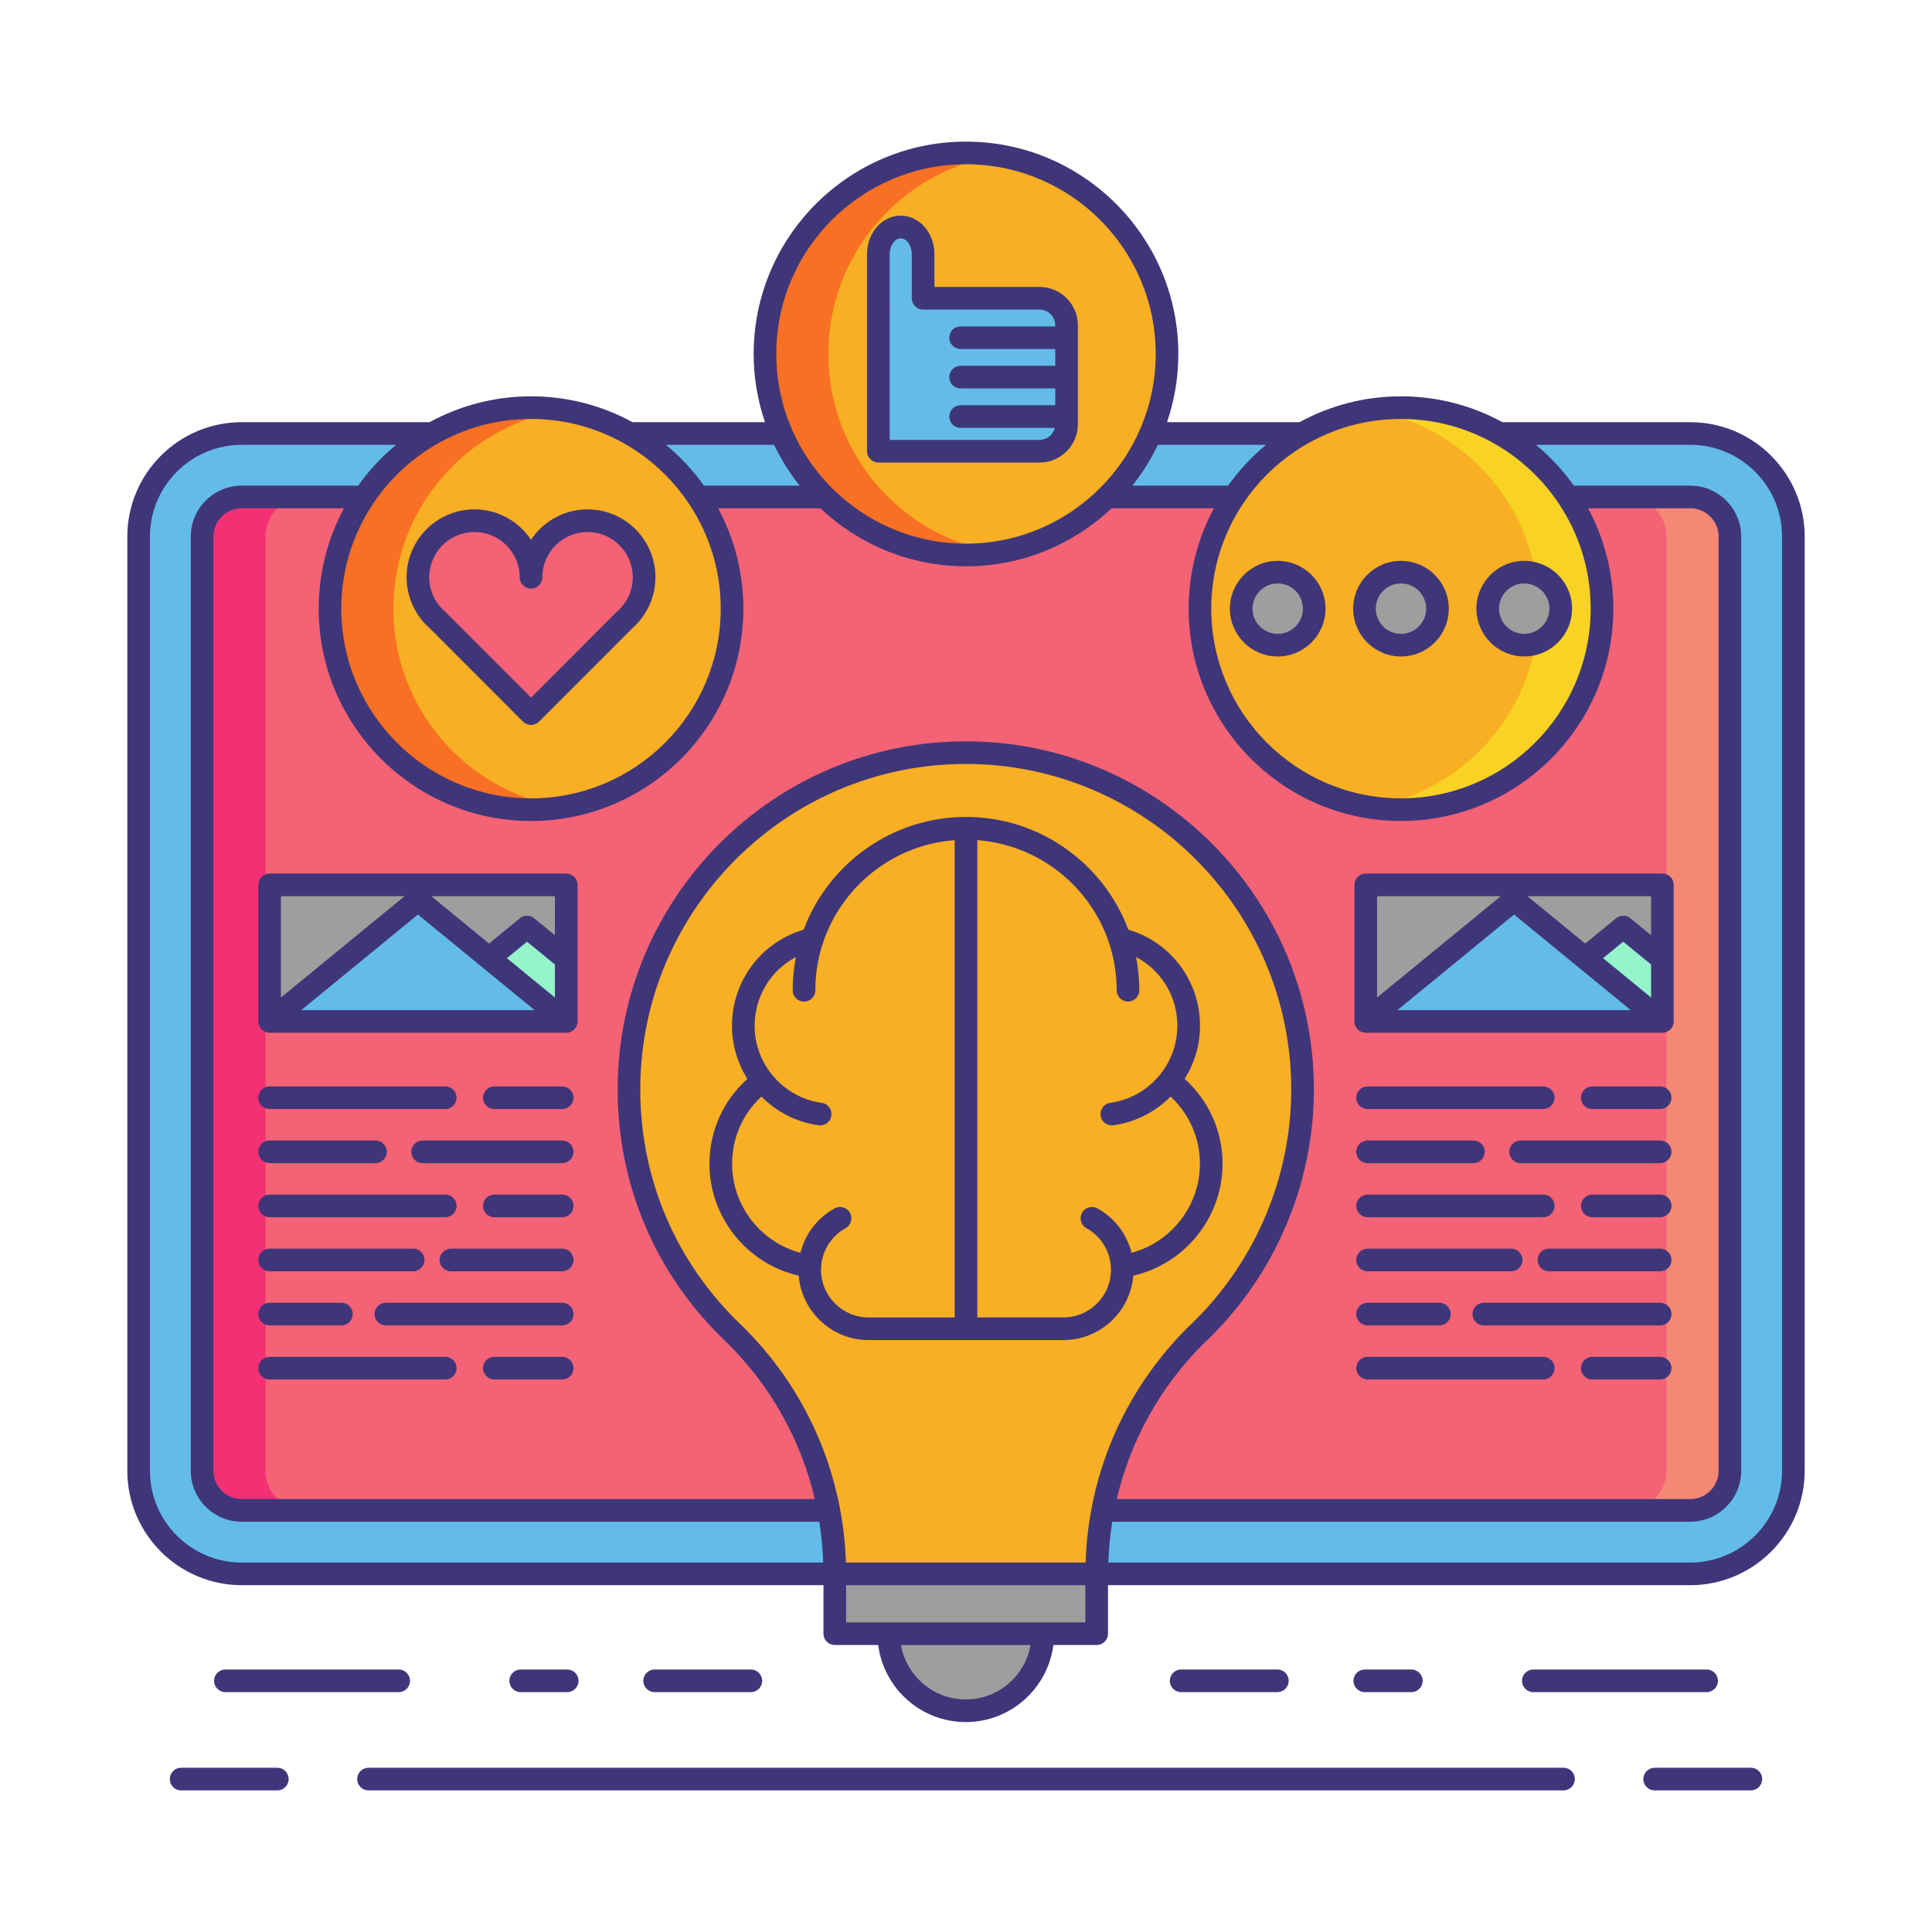 <svg id="Layer_1" enable-background="new 0 0 256 256" height="512" viewBox="0 0 256 256" width="512" xmlns="http://www.w3.org/2000/svg"><g><g><g><path d="m32.035 208.546c-7.535 0-13.665-6.13-13.665-13.665v-123.776c0-7.535 6.13-13.665 13.665-13.665h191.931c7.535 0 13.665 6.13 13.665 13.665v123.776c0 7.535-6.13 13.665-13.665 13.665z" fill="#63bce7"/></g></g><g><g><path d="m229.221 194.882c0 2.891-2.365 5.256-5.256 5.256h-191.93c-2.891 0-5.256-2.365-5.256-5.256v-123.777c0-2.891 2.365-5.256 5.256-5.256h191.931c2.891 0 5.256 2.365 5.256 5.256v123.777z" fill="#f46275"/></g></g><g><g><path d="m35.178 194.882v-123.777c0-2.891 2.365-5.256 5.256-5.256h-8.399c-2.891 0-5.256 2.365-5.256 5.256v123.777c0 2.891 2.365 5.256 5.256 5.256h8.399c-2.891-.001-5.256-2.366-5.256-5.256z" fill="#f43075"/></g></g><g><g><path d="m223.965 65.849h-8.399c2.891 0 5.256 2.365 5.256 5.256v123.777c0 2.891-2.365 5.256-5.256 5.256h8.399c2.891 0 5.256-2.365 5.256-5.256v-123.777c0-2.891-2.365-5.256-5.256-5.256z" fill="#f48875"/></g></g><g><g><path d="m172.599 144.361c0-24.647-19.979-44.632-44.632-44.632-24.647 0-44.626 19.985-44.626 44.632 0 12.769 5.371 24.278 13.967 32.414 8.21 8.088 13.307 19.333 13.307 31.772h34.71c0-12.306 4.986-23.443 13.039-31.517 8.754-8.15 14.235-19.767 14.235-32.669z" fill="#f8af23"/></g></g><g><g><path d="m117.758 216.472c0 5.642 4.571 10.214 10.211 10.214s10.214-4.571 10.214-10.214z" fill="#9e9e9e"/></g></g><g><g><path d="m110.616 208.547h34.699v7.925h-34.699z" fill="#9e9e9e"/></g></g><g><g><circle cx="70.363" cy="80.65" fill="#f8af23" r="26.636"/></g></g><g><g><path d="m85.35 76.489c0-4.138-3.355-7.493-7.493-7.493s-7.493 3.355-7.493 7.493c0-4.138-3.355-7.493-7.493-7.493s-7.493 3.355-7.493 7.493c0 2.255.998 4.276 2.574 5.65l12.413 12.424 12.413-12.424c1.574-1.375 2.572-3.395 2.572-5.65z" fill="#f46275"/></g></g><g><g><circle cx="185.637" cy="80.65" fill="#f8af23" r="26.636"/></g></g><g><g><circle cx="128" cy="46.9" fill="#f8af23" r="26.636"/></g></g><g><g><path d="m185.637 54.014c-1.429 0-2.831.116-4.199.332 12.715 2.014 22.437 13.022 22.437 26.304s-9.722 24.29-22.437 26.304c1.368.217 2.77.332 4.199.332 14.711 0 26.636-11.926 26.636-26.636s-11.926-26.636-26.636-26.636z" fill="#f8d323"/></g></g><g><g><path d="m52.126 80.65c0-13.282 9.722-24.29 22.437-26.304-1.368-.217-2.77-.332-4.199-.332-14.711 0-26.636 11.926-26.636 26.636 0 14.711 11.925 26.636 26.636 26.636 1.429 0 2.831-.116 4.199-.332-12.715-2.014-22.437-13.022-22.437-26.304z" fill="#f87023"/></g></g><g><g><path d="m109.762 46.9c0-13.282 9.722-24.29 22.437-26.304-1.368-.217-2.77-.332-4.199-.332-14.711 0-26.636 11.926-26.636 26.636 0 14.711 11.925 26.636 26.636 26.636 1.429 0 2.831-.116 4.199-.332-12.715-2.014-22.437-13.022-22.437-26.304z" fill="#f87023"/></g></g><g><g><path d="m137.744 59.789c1.968 0 3.58-1.612 3.58-3.579v-1.016-12.092c0-1.97-1.612-3.579-3.58-3.579h-15.429v-5.865c0-1.969-1.335-3.581-2.965-3.581s-2.965 1.612-2.965 3.581v7.875 18.256z" fill="#63bce7"/></g></g><g><g><g><g><path d="m35.723 117.248h39.307v18.096h-39.307z" fill="#9e9e9e"/></g></g><g><g><path d="m35.723 135.344 19.654-16.101 19.654 16.101z" fill="#63bce7"/></g></g><g><g><path d="m64.802 126.964 5.036-4.126 5.193 4.254v8.252z" fill="#96f4cb"/></g></g></g><g><g><g><path d="m180.969 117.248h39.307v18.096h-39.307z" fill="#9e9e9e"/></g></g><g><g><path d="m180.969 135.344 19.654-16.101 19.654 16.101z" fill="#63bce7"/></g></g><g><g><path d="m210.048 126.964 5.036-4.126 5.193 4.254v8.252z" fill="#96f4cb"/></g></g></g></g><g><g><g><g><circle cx="169.303" cy="80.65" fill="#9e9e9e" r="4.837"/></g></g></g><g><g><g><circle cx="185.637" cy="80.65" fill="#9e9e9e" r="4.837"/></g></g></g><g><g><g><circle cx="201.97" cy="80.65" fill="#9e9e9e" r="4.837"/></g></g></g></g><g><g><g><path d="m223.965 55.94h-24.884c-3.997-2.183-8.578-3.426-13.444-3.426s-9.448 1.243-13.445 3.426h-17.554c.966-2.839 1.498-5.878 1.498-9.04 0-15.514-12.622-28.136-28.136-28.136s-28.136 12.622-28.136 28.136c0 3.162.532 6.201 1.498 9.04h-17.554c-3.997-2.183-8.578-3.426-13.445-3.426-4.866 0-9.447 1.243-13.444 3.426h-24.884c-8.362 0-15.165 6.803-15.165 15.165v123.776c0 8.362 6.803 15.165 15.165 15.165h77.081v6.425c0 .829.671 1.5 1.5 1.5h5.749c.74 5.751 5.656 10.213 11.604 10.213 5.95 0 10.867-4.462 11.607-10.213h5.739c.829 0 1.5-.671 1.5-1.5v-6.425h77.15c8.362 0 15.165-6.803 15.165-15.165v-123.776c0-8.362-6.803-15.165-15.165-15.165zm-13.192 24.71c0 13.86-11.276 25.136-25.136 25.136s-25.137-11.275-25.137-25.136 11.276-25.136 25.137-25.136 25.136 11.276 25.136 25.136zm-99.475 119.234c-.005-.032-.011-.063-.019-.094-1.739-9.091-6.174-17.44-12.939-24.105-8.705-8.238-13.499-19.363-13.499-31.325 0-23.783 19.346-43.132 43.125-43.132 23.783 0 43.132 19.349 43.132 43.132 0 11.925-5.014 23.432-13.797 31.609-8.336 8.358-13.08 19.344-13.453 31.077h-31.757c-.077-2.426-.35-4.817-.793-7.162zm48.088-21.757c9.351-8.705 14.713-21.012 14.713-33.767 0-25.437-20.695-46.132-46.132-46.132-25.434 0-46.125 20.695-46.125 46.132 0 12.794 5.127 24.693 14.415 33.482 5.881 5.794 9.877 12.966 11.71 20.794h-75.932c-2.071 0-3.756-1.685-3.756-3.756v-123.775c0-2.071 1.685-3.756 3.756-3.756h13.543c-2.135 3.963-3.35 8.493-3.35 13.301 0 15.514 12.622 28.136 28.136 28.136 15.515 0 28.137-12.622 28.137-28.136 0-4.809-1.215-9.338-3.35-13.301h13.555c5.042 4.76 11.831 7.688 19.296 7.688s14.254-2.927 19.296-7.688h13.555c-2.135 3.963-3.35 8.493-3.35 13.301 0 15.514 12.622 28.136 28.137 28.136 15.514 0 28.136-12.622 28.136-28.136 0-4.809-1.215-9.338-3.35-13.301h13.543c2.071 0 3.756 1.685 3.756 3.756v123.776c0 2.071-1.685 3.756-3.756 3.756h-75.991c1.801-7.708 5.7-14.785 11.408-20.51zm8.372-119.187c-1.906 1.572-3.595 3.394-5.033 5.409h-12.678c1.318-1.662 2.456-3.473 3.376-5.409zm-39.758-37.176c13.86 0 25.136 11.276 25.136 25.136s-11.276 25.137-25.136 25.137-25.136-11.276-25.136-25.137 11.276-25.136 25.136-25.136zm-25.424 37.176c.92 1.935 2.058 3.746 3.376 5.409h-12.677c-1.437-2.014-3.127-3.837-5.033-5.409zm-7.076 21.71c0 13.86-11.276 25.136-25.137 25.136s-25.136-11.275-25.136-25.136 11.276-25.136 25.136-25.136 25.137 11.276 25.137 25.136zm-75.63 114.231v-123.776c0-6.708 5.457-12.165 12.165-12.165h20.45c-1.912 1.577-3.606 3.406-5.046 5.428-.062-.008-.124-.019-.188-.019h-15.216c-3.725 0-6.756 3.031-6.756 6.756v123.776c0 3.725 3.031 6.756 6.756 6.756h76.525c.285 1.778.457 3.583.519 5.409h-77.044c-6.708 0-12.165-5.457-12.165-12.165zm108.099 30.304c-4.292 0-7.869-3.121-8.582-7.213h17.166c-.713 4.092-4.291 7.213-8.584 7.213zm15.846-10.213h-5.632-20.425-5.642v-4.925h31.699zm92.315-20.091c0 6.708-5.457 12.165-12.165 12.165h-77.104c.062-1.826.236-3.631.521-5.409h76.583c3.725 0 6.756-3.031 6.756-6.756v-123.776c0-3.725-3.031-6.756-6.756-6.756h-15.418c-1.437-2.014-3.127-3.837-5.033-5.409h20.45c6.708 0 12.165 5.457 12.165 12.165v123.776z" fill="#3f3679"/></g></g><g><g><path d="m150.169 169.032c6.823-1.553 11.824-7.705 11.824-14.815 0-4.353-1.824-8.381-5.02-11.26 1.288-2.056 2.035-4.471 2.035-7.033 0-5.95-3.866-11.07-9.495-12.741-3.263-8.714-11.674-14.934-21.513-14.934s-18.25 6.221-21.513 14.934c-5.629 1.672-9.495 6.792-9.495 12.741 0 2.562.747 4.977 2.035 7.033-3.196 2.879-5.02 6.907-5.02 11.26 0 7.11 5.001 13.262 11.824 14.815.395 4.772 4.397 8.537 9.269 8.537h12.9 12.899c4.873-.001 8.875-3.765 9.27-8.537zm-41.377-.772c0-.131.005-.26.013-.389v-.001c.132-2.158 1.341-4.075 3.236-5.129.724-.403.984-1.316.582-2.04s-1.315-.984-2.04-.582c-2.291 1.274-3.903 3.405-4.517 5.886-5.255-1.4-9.06-6.231-9.06-11.789 0-3.43 1.407-6.612 3.885-8.914 1.994 2.005 4.619 3.394 7.58 3.802.069.01.138.014.207.014.737 0 1.38-.544 1.484-1.295.113-.821-.46-1.578-1.281-1.69-5.068-.698-8.889-5.086-8.889-10.209 0-3.911 2.154-7.363 5.47-9.11-.278 1.425-.427 2.894-.427 4.399 0 .829.671 1.5 1.5 1.5s1.5-.671 1.5-1.5c0-10.502 8.156-19.117 18.465-19.889v63.245h-11.399c-3.479-.001-6.309-2.831-6.309-6.309zm32.107 6.308h-11.399v-63.245c10.308.772 18.465 9.386 18.465 19.889 0 .829.671 1.5 1.5 1.5s1.5-.671 1.5-1.5c0-1.505-.15-2.974-.427-4.399 3.316 1.747 5.47 5.199 5.47 9.11 0 5.123-3.821 9.511-8.889 10.209-.821.113-1.395.87-1.281 1.69.104.751.746 1.295 1.484 1.295.068 0 .137-.004.207-.014 2.961-.408 5.586-1.797 7.58-3.802 2.478 2.302 3.885 5.484 3.885 8.914 0 5.558-3.804 10.389-9.06 11.789-.614-2.481-2.226-4.612-4.517-5.886-.724-.403-1.637-.142-2.04.582-.402.724-.142 1.637.582 2.04 1.895 1.054 3.105 2.971 3.236 5.128v.001c.008.129.013.258.013.389 0 3.48-2.83 6.31-6.309 6.31z" fill="#3f3679"/></g></g><g><g><path d="m56.924 83.233 12.378 12.388c.281.282.663.44 1.061.44s.78-.158 1.061-.44l12.377-12.388c1.938-1.708 3.048-4.164 3.048-6.745 0-4.959-4.035-8.993-8.994-8.993-3.124 0-5.88 1.601-7.493 4.025-1.613-2.424-4.369-4.025-7.493-4.025-4.959 0-8.993 4.034-8.993 8.993.001 2.581 1.111 5.036 3.048 6.745zm5.946-12.737c3.305 0 5.993 2.688 5.993 5.993 0 .829.671 1.5 1.5 1.5s1.5-.671 1.5-1.5c0-3.305 2.688-5.993 5.993-5.993s5.994 2.688 5.994 5.993c0 1.731-.75 3.378-2.06 4.519-.026.022-.051.046-.076.071l-11.351 11.36-11.351-11.361c-.024-.024-.049-.048-.076-.071-1.309-1.141-2.059-2.788-2.059-4.519 0-3.304 2.688-5.992 5.993-5.992z" fill="#3f3679"/></g></g><g><g><path d="m116.386 61.29h21.358c2.801 0 5.08-2.278 5.08-5.079v-13.109c0-2.801-2.279-5.079-5.08-5.079h-13.929v-4.365c0-2.801-2.003-5.081-4.464-5.081-2.462 0-4.465 2.279-4.465 5.081v26.132c0 .828.672 1.5 1.5 1.5zm1.5-27.632c0-1.108.685-2.081 1.465-2.081s1.464.972 1.464 2.081v5.865c0 .829.671 1.5 1.5 1.5h15.429c1.146 0 2.08.933 2.08 2.079v.144h-12.539c-.829 0-1.5.671-1.5 1.5s.671 1.5 1.5 1.5h12.539v2.224h-12.539c-.829 0-1.5.671-1.5 1.5s.671 1.5 1.5 1.5h12.539v2.225h-12.539c-.829 0-1.5.671-1.5 1.5s.671 1.5 1.5 1.5h12.476c-.219.913-1.038 1.595-2.017 1.595h-19.858z" fill="#3f3679"/></g></g><g><g><path d="m75.031 115.748h-39.308c-.829 0-1.5.671-1.5 1.5v18.096c0 .829.671 1.5 1.5 1.5h39.308c.829 0 1.5-.671 1.5-1.5v-18.096c0-.829-.672-1.5-1.5-1.5zm-11.175 12.38c.001.001.002.001.002.002l6.975 5.714h-30.912l15.456-12.662zm3.312-1.164 2.669-2.187 3.693 3.026v4.374zm6.363-3.039-2.743-2.247c-.553-.453-1.349-.453-1.901 0l-4.085 3.347-7.662-6.277h16.391zm-19.916-5.177-16.391 13.428v-13.428z" fill="#3f3679"/></g></g><g><g><path d="m220.277 115.748h-39.308c-.829 0-1.5.671-1.5 1.5v18.096c0 .829.671 1.5 1.5 1.5h39.308c.829 0 1.5-.671 1.5-1.5v-18.096c0-.829-.672-1.5-1.5-1.5zm-11.178 12.378c.002.002.005.004.007.006l6.973 5.712h-30.912l15.456-12.662zm3.315-1.162 2.669-2.187 3.693 3.026v4.374zm6.363-3.039-2.743-2.247c-.553-.453-1.349-.453-1.901 0l-4.085 3.347-7.662-6.277h16.391zm-19.916-5.177-16.391 13.428v-13.428z" fill="#3f3679"/></g></g><g><g><path d="m35.723 146.954h23.277c.829 0 1.5-.671 1.5-1.5s-.671-1.5-1.5-1.5h-23.277c-.829 0-1.5.671-1.5 1.5s.672 1.5 1.5 1.5z" fill="#3f3679"/></g></g><g><g><path d="m74.491 143.954h-8.991c-.829 0-1.5.671-1.5 1.5s.671 1.5 1.5 1.5h8.991c.829 0 1.5-.671 1.5-1.5s-.672-1.5-1.5-1.5z" fill="#3f3679"/></g></g><g><g><path d="m35.723 154.121h14.027c.829 0 1.5-.671 1.5-1.5s-.671-1.5-1.5-1.5h-14.027c-.829 0-1.5.671-1.5 1.5s.672 1.5 1.5 1.5z" fill="#3f3679"/></g></g><g><g><path d="m74.491 151.121h-18.491c-.829 0-1.5.671-1.5 1.5s.671 1.5 1.5 1.5h18.491c.829 0 1.5-.671 1.5-1.5s-.672-1.5-1.5-1.5z" fill="#3f3679"/></g></g><g><g><path d="m35.723 161.287h23.277c.829 0 1.5-.671 1.5-1.5s-.671-1.5-1.5-1.5h-23.277c-.829 0-1.5.671-1.5 1.5s.672 1.5 1.5 1.5z" fill="#3f3679"/></g></g><g><g><path d="m74.491 158.287h-8.991c-.829 0-1.5.671-1.5 1.5s.671 1.5 1.5 1.5h8.991c.829 0 1.5-.671 1.5-1.5s-.672-1.5-1.5-1.5z" fill="#3f3679"/></g></g><g><g><path d="m35.723 168.454h19.027c.829 0 1.5-.671 1.5-1.5s-.671-1.5-1.5-1.5h-19.027c-.829 0-1.5.671-1.5 1.5s.672 1.5 1.5 1.5z" fill="#3f3679"/></g></g><g><g><path d="m74.491 165.454h-14.741c-.829 0-1.5.671-1.5 1.5s.671 1.5 1.5 1.5h14.741c.829 0 1.5-.671 1.5-1.5s-.672-1.5-1.5-1.5z" fill="#3f3679"/></g></g><g><g><path d="m35.723 175.621h9.514c.829 0 1.5-.671 1.5-1.5s-.671-1.5-1.5-1.5h-9.514c-.829 0-1.5.671-1.5 1.5s.672 1.5 1.5 1.5z" fill="#3f3679"/></g></g><g><g><path d="m74.491 172.621h-23.366c-.829 0-1.5.671-1.5 1.5s.671 1.5 1.5 1.5h23.366c.829 0 1.5-.671 1.5-1.5s-.672-1.5-1.5-1.5z" fill="#3f3679"/></g></g><g><g><path d="m59 179.787h-23.277c-.829 0-1.5.671-1.5 1.5s.671 1.5 1.5 1.5h23.277c.829 0 1.5-.671 1.5-1.5s-.671-1.5-1.5-1.5z" fill="#3f3679"/></g></g><g><g><path d="m74.491 179.787h-8.991c-.829 0-1.5.671-1.5 1.5s.671 1.5 1.5 1.5h8.991c.829 0 1.5-.671 1.5-1.5s-.672-1.5-1.5-1.5z" fill="#3f3679"/></g></g><g><g><path d="m181.21 146.954h23.277c.829 0 1.5-.671 1.5-1.5s-.671-1.5-1.5-1.5h-23.277c-.829 0-1.5.671-1.5 1.5s.672 1.5 1.5 1.5z" fill="#3f3679"/></g></g><g><g><path d="m219.978 143.954h-8.99c-.829 0-1.5.671-1.5 1.5s.671 1.5 1.5 1.5h8.99c.829 0 1.5-.671 1.5-1.5s-.672-1.5-1.5-1.5z" fill="#3f3679"/></g></g><g><g><path d="m181.21 154.121h14.027c.829 0 1.5-.671 1.5-1.5s-.671-1.5-1.5-1.5h-14.027c-.829 0-1.5.671-1.5 1.5s.672 1.5 1.5 1.5z" fill="#3f3679"/></g></g><g><g><path d="m219.978 151.121h-18.49c-.829 0-1.5.671-1.5 1.5s.671 1.5 1.5 1.5h18.49c.829 0 1.5-.671 1.5-1.5s-.672-1.5-1.5-1.5z" fill="#3f3679"/></g></g><g><g><path d="m181.21 161.287h23.277c.829 0 1.5-.671 1.5-1.5s-.671-1.5-1.5-1.5h-23.277c-.829 0-1.5.671-1.5 1.5s.672 1.5 1.5 1.5z" fill="#3f3679"/></g></g><g><g><path d="m219.978 158.287h-8.99c-.829 0-1.5.671-1.5 1.5s.671 1.5 1.5 1.5h8.99c.829 0 1.5-.671 1.5-1.5s-.672-1.5-1.5-1.5z" fill="#3f3679"/></g></g><g><g><path d="m181.21 168.454h19.027c.829 0 1.5-.671 1.5-1.5s-.671-1.5-1.5-1.5h-19.027c-.829 0-1.5.671-1.5 1.5s.672 1.5 1.5 1.5z" fill="#3f3679"/></g></g><g><g><path d="m219.978 165.454h-14.74c-.829 0-1.5.671-1.5 1.5s.671 1.5 1.5 1.5h14.74c.829 0 1.5-.671 1.5-1.5s-.672-1.5-1.5-1.5z" fill="#3f3679"/></g></g><g><g><path d="m181.21 175.621h9.513c.829 0 1.5-.671 1.5-1.5s-.671-1.5-1.5-1.5h-9.513c-.829 0-1.5.671-1.5 1.5s.672 1.5 1.5 1.5z" fill="#3f3679"/></g></g><g><g><path d="m219.978 172.621h-23.365c-.829 0-1.5.671-1.5 1.5s.671 1.5 1.5 1.5h23.365c.829 0 1.5-.671 1.5-1.5s-.672-1.5-1.5-1.5z" fill="#3f3679"/></g></g><g><g><path d="m204.487 179.787h-23.277c-.829 0-1.5.671-1.5 1.5s.671 1.5 1.5 1.5h23.277c.829 0 1.5-.671 1.5-1.5s-.671-1.5-1.5-1.5z" fill="#3f3679"/></g></g><g><g><path d="m219.978 179.787h-8.99c-.829 0-1.5.671-1.5 1.5s.671 1.5 1.5 1.5h8.99c.829 0 1.5-.671 1.5-1.5s-.672-1.5-1.5-1.5z" fill="#3f3679"/></g></g><g><g><path d="m207.171 234.236h-158.342c-.829 0-1.5.671-1.5 1.5s.671 1.5 1.5 1.5h158.343c.829 0 1.5-.671 1.5-1.5s-.672-1.5-1.501-1.5z" fill="#3f3679"/></g></g><g><g><path d="m232.002 234.236h-12.75c-.829 0-1.5.671-1.5 1.5s.671 1.5 1.5 1.5h12.75c.829 0 1.5-.671 1.5-1.5s-.671-1.5-1.5-1.5z" fill="#3f3679"/></g></g><g><g><path d="m36.748 234.236h-12.75c-.829 0-1.5.671-1.5 1.5s.671 1.5 1.5 1.5h12.75c.829 0 1.5-.671 1.5-1.5s-.672-1.5-1.5-1.5z" fill="#3f3679"/></g></g><g><g><path d="m99.492 224.217c.829 0 1.5-.671 1.5-1.5s-.671-1.5-1.5-1.5h-12.75c-.829 0-1.5.671-1.5 1.5s.671 1.5 1.5 1.5z" fill="#3f3679"/></g></g><g><g><path d="m75.159 224.217c.829 0 1.5-.671 1.5-1.5s-.671-1.5-1.5-1.5h-6.167c-.829 0-1.5.671-1.5 1.5s.671 1.5 1.5 1.5z" fill="#3f3679"/></g></g><g><g><path d="m169.258 224.217c.829 0 1.5-.671 1.5-1.5s-.671-1.5-1.5-1.5h-12.75c-.829 0-1.5.671-1.5 1.5s.671 1.5 1.5 1.5z" fill="#3f3679"/></g></g><g><g><path d="m187.008 224.217c.829 0 1.5-.671 1.5-1.5s-.671-1.5-1.5-1.5h-6.167c-.829 0-1.5.671-1.5 1.5s.671 1.5 1.5 1.5z" fill="#3f3679"/></g></g><g><g><path d="m52.826 224.217c.829 0 1.5-.671 1.5-1.5s-.671-1.5-1.5-1.5h-22.961c-.829 0-1.5.671-1.5 1.5s.671 1.5 1.5 1.5z" fill="#3f3679"/></g></g><g><g><path d="m226.135 224.217c.829 0 1.5-.671 1.5-1.5s-.671-1.5-1.5-1.5h-22.961c-.829 0-1.5.671-1.5 1.5s.671 1.5 1.5 1.5z" fill="#3f3679"/></g></g><g><g><path d="m162.966 80.65c0 3.494 2.843 6.337 6.337 6.337s6.337-2.843 6.337-6.337-2.843-6.337-6.337-6.337-6.337 2.843-6.337 6.337zm6.337-3.337c1.84 0 3.337 1.497 3.337 3.337s-1.497 3.337-3.337 3.337-3.337-1.497-3.337-3.337 1.497-3.337 3.337-3.337z" fill="#3f3679"/></g></g><g><g><path d="m185.637 86.987c3.494 0 6.336-2.843 6.336-6.337s-2.842-6.337-6.336-6.337-6.337 2.843-6.337 6.337 2.843 6.337 6.337 6.337zm0-9.674c1.84 0 3.336 1.497 3.336 3.337s-1.497 3.337-3.336 3.337-3.337-1.497-3.337-3.337 1.497-3.337 3.337-3.337z" fill="#3f3679"/></g></g><g><g><path d="m201.97 86.987c3.494 0 6.337-2.843 6.337-6.337s-2.843-6.337-6.337-6.337-6.336 2.843-6.336 6.337 2.842 6.337 6.336 6.337zm0-9.674c1.84 0 3.337 1.497 3.337 3.337s-1.497 3.337-3.337 3.337-3.336-1.497-3.336-3.337 1.496-3.337 3.336-3.337z" fill="#3f3679"/></g></g></g></g></svg>